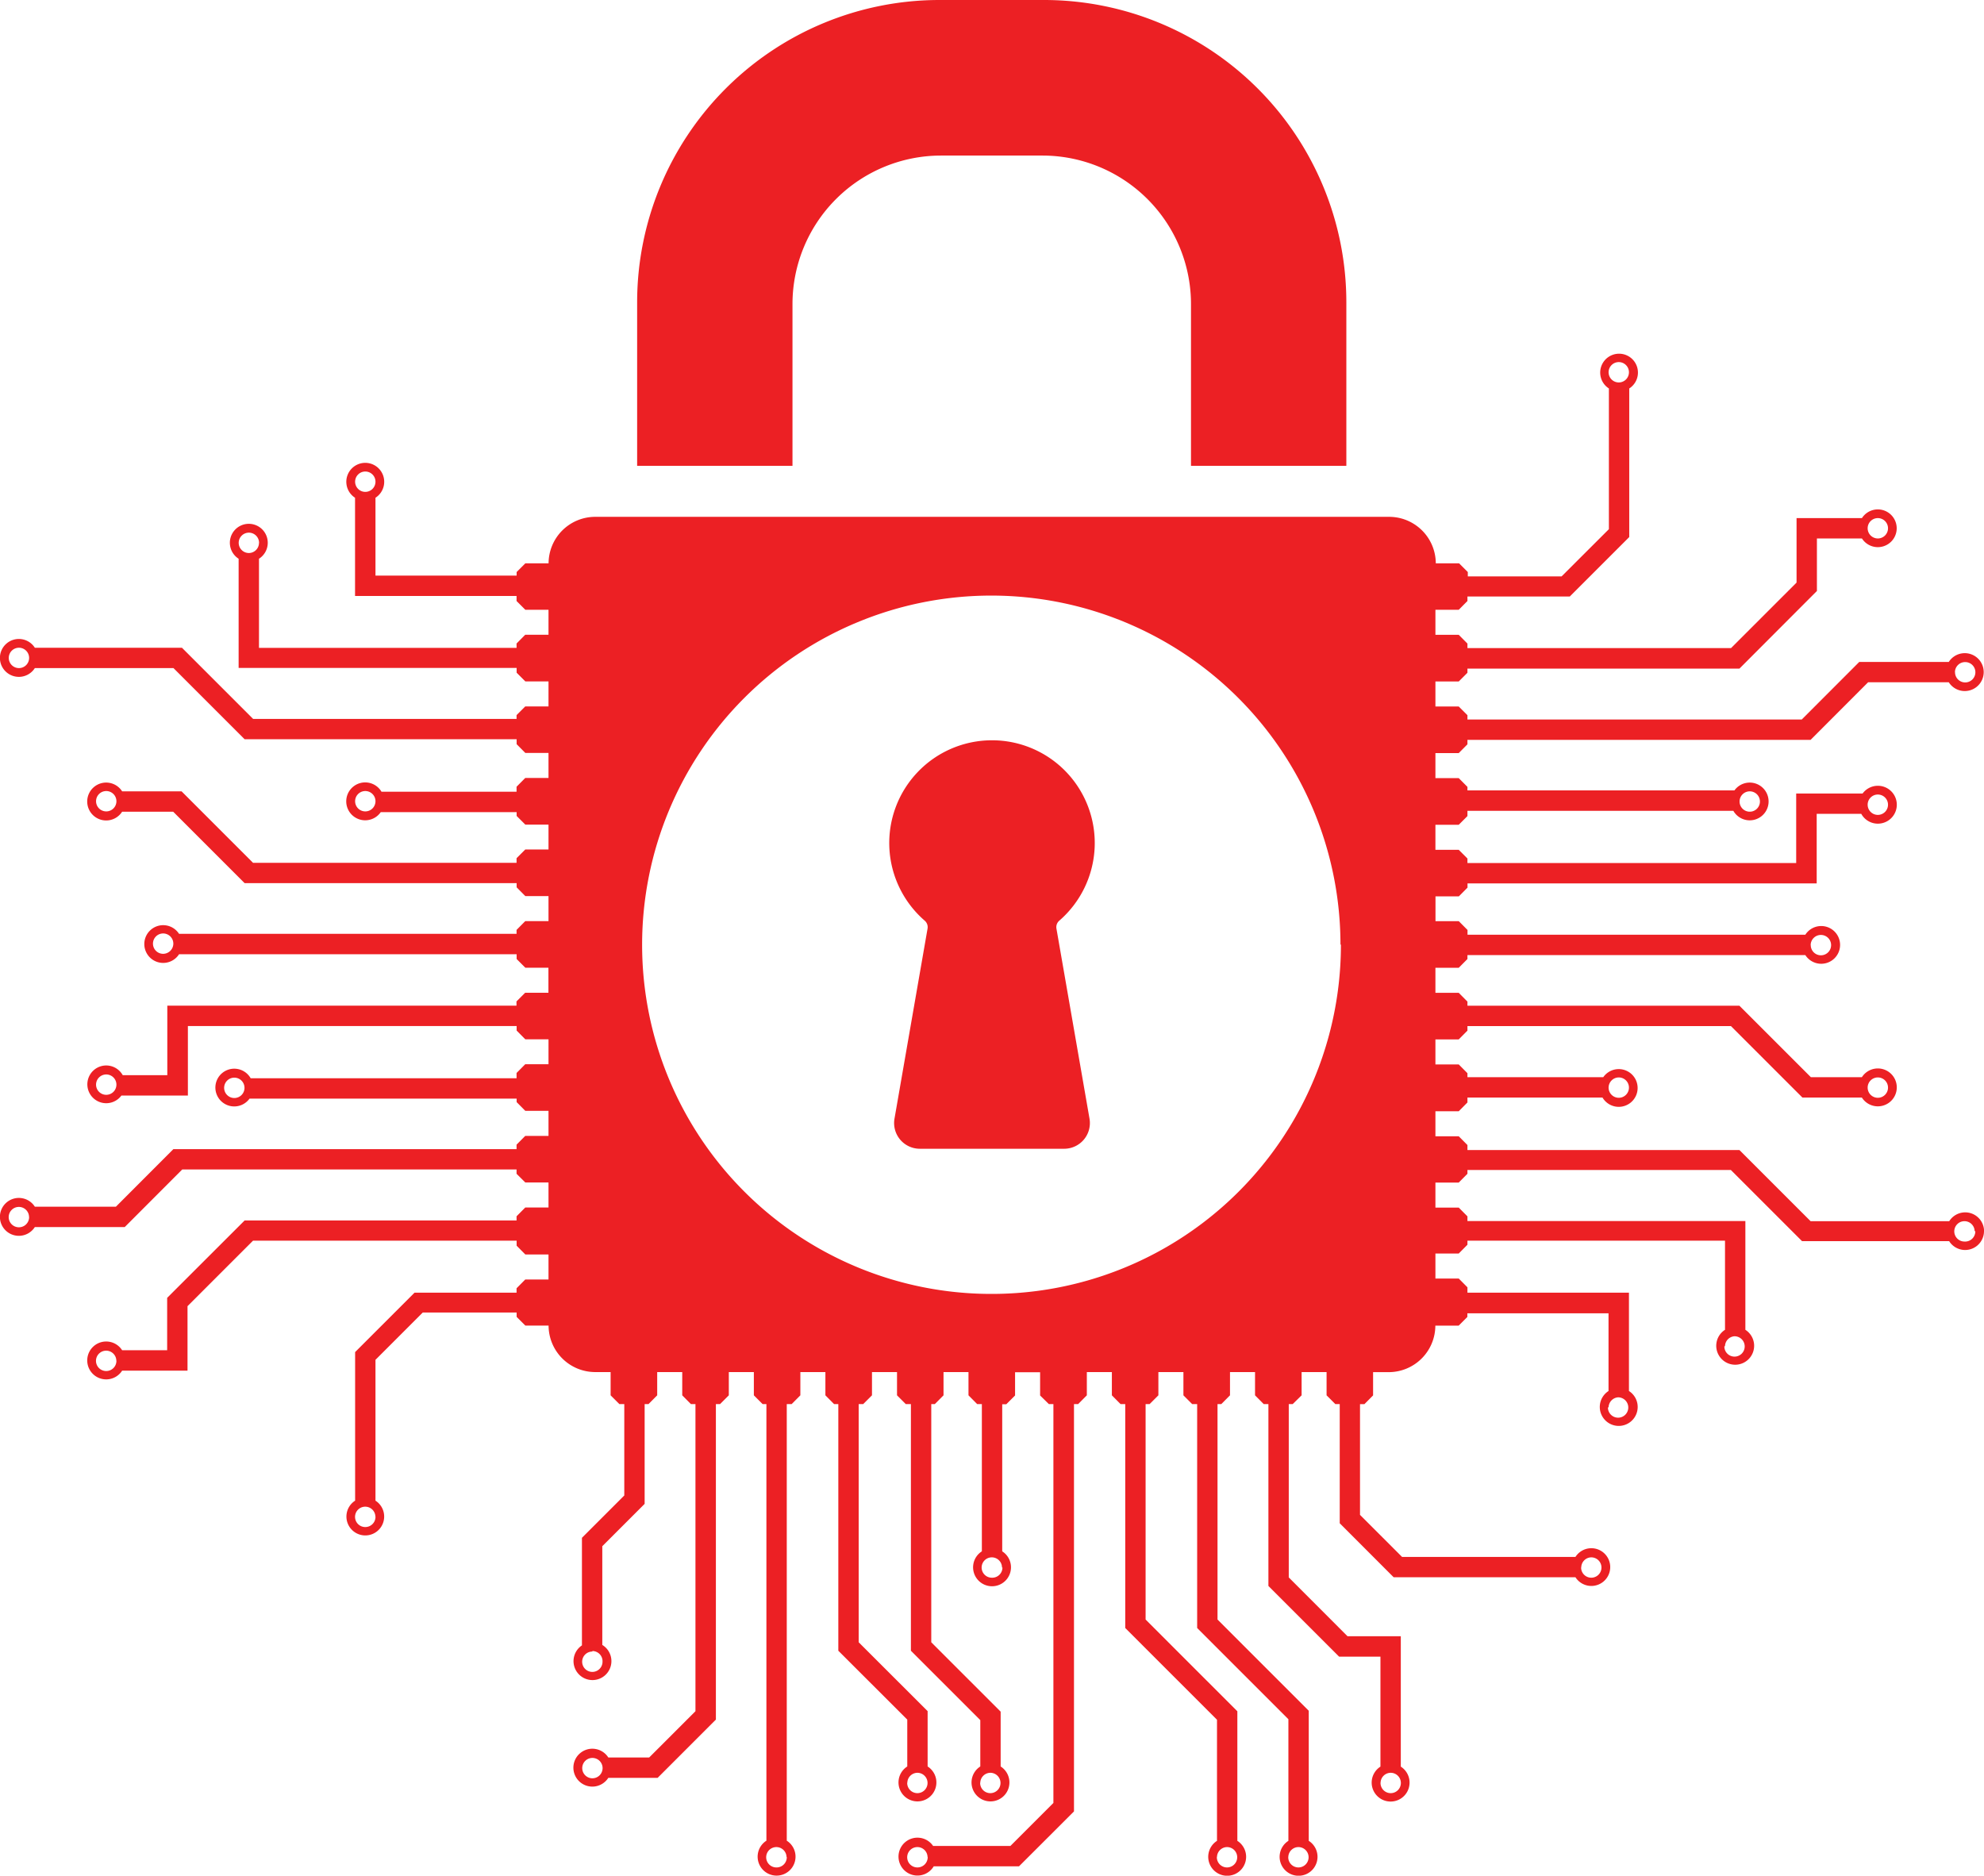 <svg xmlns="http://www.w3.org/2000/svg" width="26.705" height="25.248" viewBox="0 0 26.705 25.248"><g id="lock_r" transform="translate(13.353 12.624)"><path id="Path_691" data-name="Path 691" d="M14.22,12.5l.445,2.558a.346.346,0,0,1-.341.405H12.381a.346.346,0,0,1-.341-.405l.445-2.558a.115.115,0,0,0-.038-.107,1.383,1.383,0,1,1,1.811,0A.115.115,0,0,0,14.22,12.5ZM14.059,0H12.646a4.07,4.07,0,0,0-4.07,4.07v2.2h2.091V4.094a2,2,0,0,1,2-2h1.364a2,2,0,0,1,2,2V6.27h2.091V4.07A4.07,4.07,0,0,0,14.059,0ZM26.705,16.57a.254.254,0,0,1-.469.137h-1.98l-.958-.958H19.752V15.8l-.117.118h-.314v.337h.314l.117.118v.063h3.741V17.9a.255.255,0,1,1-.274,0v-1.2H19.752v.055l-.117.118h-.314v.337h.314l.117.118V17.4h2.174v1.324a.255.255,0,1,1-.275,0V17.678h-1.9v.049l-.117.117h-.314a.628.628,0,0,1-.626.626h-.212v.313l-.117.118h-.059v1.49l.566.566h2.334a.254.254,0,1,1,0,.274H18.759l-.726-.727V18.9h-.059l-.118-.118v-.313H17.52v.313L17.4,18.9h-.053v2.333l.791.792h.717V23.78a.255.255,0,1,1-.274,0V22.3h-.556l-.952-.952V18.9H17.01l-.117-.118v-.313h-.337v.313l-.117.118h-.051v2.9l1.228,1.228v1.751a.255.255,0,1,1-.274,0V23.142l-1.228-1.228V18.9h-.067l-.118-.118v-.313h-.337v.313l-.118.118H15.42v2.9l1.235,1.235v1.744a.255.255,0,1,1-.274,0v-1.63l-1.235-1.235V18.9h-.063l-.117-.118v-.313h-.337v.313l-.117.118h-.056v5.483l-.74.739H12.568a.255.255,0,1,1-.008-.274H13.6l.579-.579V18.9h-.061L14,18.784v-.313h-.337v.313l-.118.118h-.055v1.98a.255.255,0,1,1-.274,0V18.9h-.063l-.117-.118v-.313H12.7v.313l-.117.118h-.048v3.206l.934.934v.738a.255.255,0,1,1-.274,0v-.624l-.934-.934V18.9h-.069l-.118-.118v-.313h-.337v.313l-.118.118h-.061v3.206l.928.927v.745a.255.255,0,1,1-.274,0v-.631l-.928-.927V18.9h-.057l-.117-.118v-.313h-.337v.313l-.117.118H10.59v5.877a.255.255,0,1,1-.274,0V18.9h-.051l-.118-.118v-.313H9.81v.313l-.118.118H9.636v4.247l-.784.784H8.188a.255.255,0,1,1,0-.274h.55l.623-.623V18.9H9.3l-.117-.118v-.313H8.846v.313l-.117.118H8.677v1.343l-.57.57v1.329a.255.255,0,1,1-.274.006V20.7l.57-.57V18.9H8.337l-.118-.118v-.313H8.01a.628.628,0,0,1-.626-.626H7.071l-.117-.117v-.059H5.691l-.637.637V20.2a.254.254,0,1,1-.274,0v-2l.8-.8H6.953v-.059l.117-.118h.313v-.337H7.071l-.117-.118V16.7H3.406l-.882.882v.868h-.88a.255.255,0,1,1,0-.275H2.25V17.47l1.043-1.042H6.953v-.056l.117-.118h.313v-.337H7.071L6.953,15.8v-.058h-4.5l-.774.775H.469a.255.255,0,1,1,0-.274H1.56l.774-.775H6.953v-.06l.117-.118h.313v-.337H7.071l-.117-.118v-.047H3.359a.254.254,0,1,1,.015-.274H6.953v-.071l.117-.118h.313V13.99H7.071l-.117-.118v-.061H2.529v.936H1.634a.254.254,0,1,1,.018-.274h.6v-.936h4.7v-.057l.117-.117h.313v-.337H7.071l-.117-.117v-.064H2.41a.254.254,0,1,1,0-.275H6.953v-.053l.117-.118h.313v-.337H7.071l-.117-.118v-.056H3.293l-.962-.962H1.644a.255.255,0,1,1,0-.274h.8l.962.962H6.953v-.062l.117-.117h.313V11.1H7.071l-.117-.117v-.051H5.125a.255.255,0,1,1,.01-.275H6.953V10.59l.117-.118h.313v-.337H7.071l-.117-.118V9.951H3.293l-.958-.958H.469a.255.255,0,1,1,0-.274h1.98l.958.958H6.953V9.626l.117-.117h.313V9.172H7.071l-.117-.117V8.991H3.212V7.521a.255.255,0,1,1,.274,0v1.2H6.953V8.662l.117-.118h.313V8.208H7.071L6.953,8.09V8.022H4.779V6.7a.255.255,0,1,1,.275,0V7.748h1.9V7.7l.117-.117h.313a.628.628,0,0,1,.626-.626H18.7a.628.628,0,0,1,.626.626h.314l.117.117v.059h1.262l.637-.636V5.229a.254.254,0,1,1,.274,0v2l-.8.8H19.752V8.09l-.117.118h-.314v.337h.314l.117.118v.061H23.3l.882-.882V6.974h.88a.254.254,0,1,1,0,.274h-.606v.707L23.413,9H19.752v.056l-.117.117h-.314v.337h.314l.117.117v.058h4.5l.774-.775h1.205a.255.255,0,1,1,0,.274H25.145l-.774.775H19.752v.06l-.117.118h-.314v.337h.314l.117.118v.047h3.594a.254.254,0,1,1-.015.275H19.752v.071l-.117.117h-.314v.337h.314l.117.117v.061h4.425v-.936h.894a.255.255,0,1,1-.018.274h-.6v.936h-4.7v.057l-.117.118h-.314V12.4h.314l.117.118v.064H24.3a.254.254,0,1,1,0,.274H19.752v.053l-.117.118h-.314v.337h.314l.117.118v.056h3.661l.962.962h.686a.255.255,0,1,1,0,.274h-.8l-.962-.962H19.752v.061l-.117.118h-.314v.337h.314l.117.118V14.5H21.58a.254.254,0,1,1-.01.274H19.752v.066l-.117.118h-.314v.337h.314l.117.118v.067h3.661l.958.958h1.866a.254.254,0,0,1,.469.137ZM21.652,14.64a.137.137,0,1,0,.137-.137A.138.138,0,0,0,21.652,14.64Zm3.487,0a.137.137,0,1,0,.137-.137A.137.137,0,0,0,25.139,14.636Zm-.766-1.918a.137.137,0,1,0,.137-.137A.138.138,0,0,0,24.372,12.718Zm.766-1.89a.137.137,0,1,0,.137-.137A.137.137,0,0,0,25.139,10.829Zm-1.724-.043a.137.137,0,1,0,.137-.137A.137.137,0,0,0,23.415,10.786Zm2.9-1.74a.137.137,0,1,0,.137-.137A.137.137,0,0,0,26.314,9.046ZM25.139,7.111a.137.137,0,1,0,.137-.137A.137.137,0,0,0,25.139,7.111Zm-3.487-2.1a.137.137,0,1,0,.137-.137A.137.137,0,0,0,21.652,5.015ZM5.054,6.484a.137.137,0,1,0-.137.137A.137.137,0,0,0,5.054,6.484Zm-1.567.823a.137.137,0,1,0-.137.137A.137.137,0,0,0,3.486,7.307ZM.392,8.856a.137.137,0,1,0-.137.137A.137.137,0,0,0,.392,8.856Zm4.662,1.929a.137.137,0,1,0-.137.137A.137.137,0,0,0,5.054,10.786Zm-3.487,0a.137.137,0,1,0-.137.137A.137.137,0,0,0,1.567,10.79Zm.766,1.917a.137.137,0,1,0-.137.137A.138.138,0,0,0,2.333,12.707ZM1.567,14.6a.137.137,0,1,0-.137.137A.137.137,0,0,0,1.567,14.6Zm1.724.043a.137.137,0,1,0-.137.137A.137.137,0,0,0,3.291,14.64Zm-2.9,1.74a.137.137,0,1,0-.137.137A.137.137,0,0,0,.392,16.38Zm1.175,1.935a.137.137,0,1,0-.137.137A.137.137,0,0,0,1.567,18.315Zm3.487,2.1a.137.137,0,1,0-.137.137A.137.137,0,0,0,5.054,20.411Zm2.92,1.813a.137.137,0,1,0,.137.137A.137.137,0,0,0,7.974,22.224ZM8.111,23.8a.137.137,0,1,0-.137.137A.137.137,0,0,0,8.111,23.8Zm4.1.2a.137.137,0,1,0,.137-.137A.137.137,0,0,0,12.213,23.994Zm.982,0a.137.137,0,1,0,.137-.137A.137.137,0,0,0,13.195,23.994Zm-.708,1a.137.137,0,1,0-.137.137A.138.138,0,0,0,12.487,24.993Zm3.894,0a.137.137,0,1,0,.137-.137A.137.137,0,0,0,16.381,24.993Zm.961,0a.137.137,0,1,0,.137-.137A.137.137,0,0,0,17.341,24.993Zm1.242-1a.137.137,0,1,0,.137-.137A.137.137,0,0,0,18.583,23.994Zm2.7-2.9a.137.137,0,1,0,.137-.137A.137.137,0,0,0,21.284,21.1Zm-10.695,3.9a.137.137,0,1,0-.137.137A.137.137,0,0,0,10.59,24.993Zm2.9-3.9a.137.137,0,1,0-.137.137A.137.137,0,0,0,13.493,21.1Zm4.556-8.383a4.7,4.7,0,1,0-4.7,4.7A4.7,4.7,0,0,0,18.049,12.713Zm3.6,6.229a.137.137,0,1,0,.137-.137A.138.138,0,0,0,21.652,18.942Zm1.567-.822a.137.137,0,1,0,.137-.137A.137.137,0,0,0,23.219,18.119Zm3.369-1.549a.137.137,0,1,0-.137.137A.137.137,0,0,0,26.588,16.57Z" transform="translate(-13.353 -12.624)" fill="#ec2024"></path></g></svg>